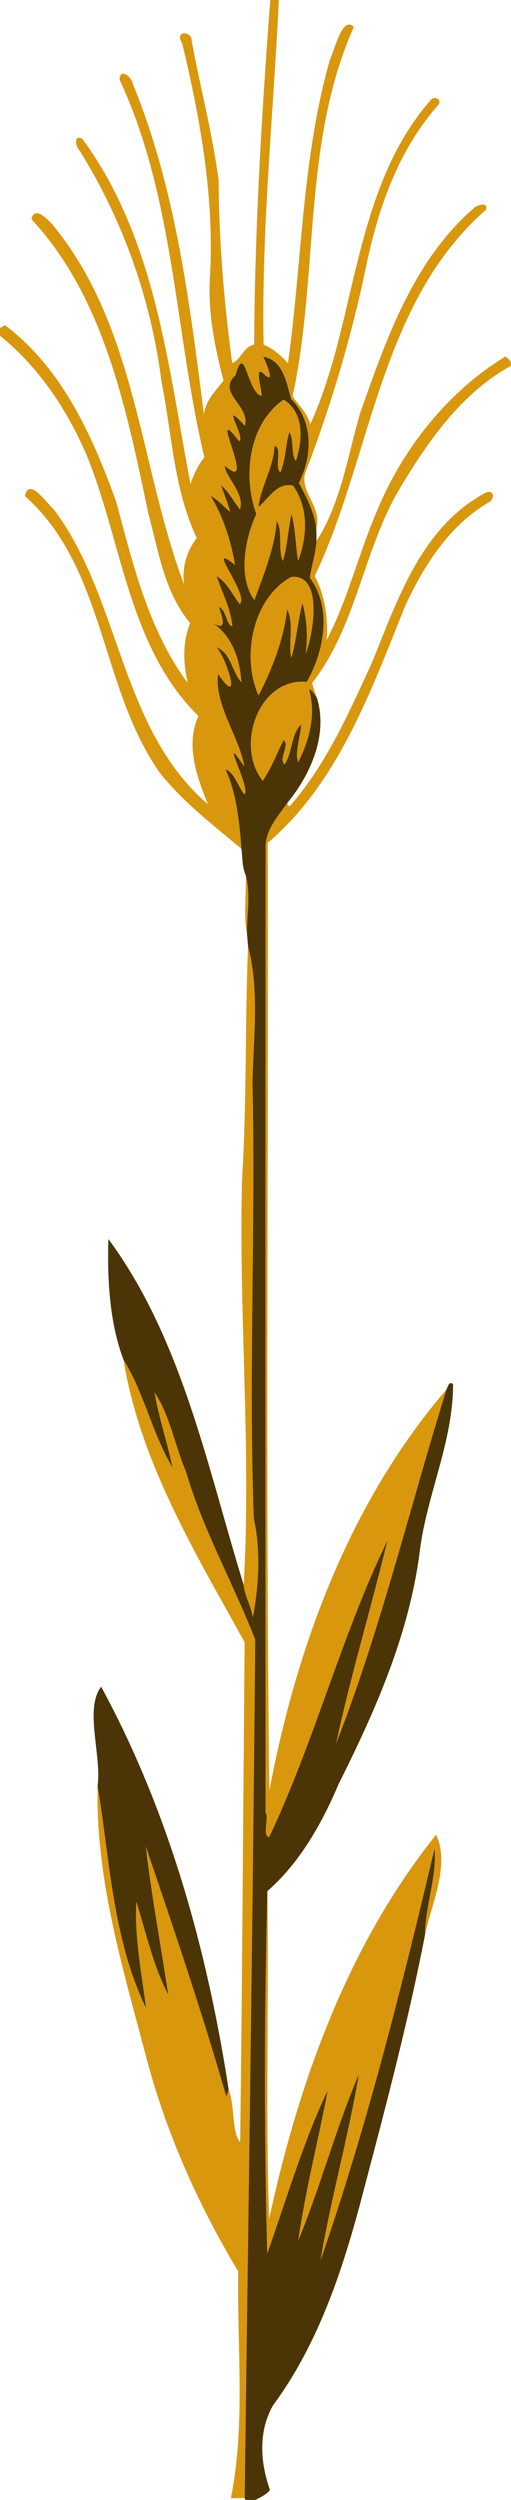 <?xml version="1.0" encoding="UTF-8" standalone="no"?>
<svg id="svg4136" xmlns:rdf="http://www.w3.org/1999/02/22-rdf-syntax-ns#" xmlns="http://www.w3.org/2000/svg" height="1128pt" width="231pt" version="1.1" xmlns:cc="http://creativecommons.org/ns#" xmlns:dc="http://purl.org/dc/elements/1.1/" viewBox="0 0 231 1128">
 <g id="g4168">
  <path id="path4138" d="m152.7 0c-4.84 64.65-8.78 129.49-9.08 194.31-6.16 1.15-7.81 9.27-12.42 10.34-4.63-34.16-7.48-68.59-7.66-103.08-3.52-26.446-10.39-52.295-15.22-78.508 0.47-5.374-10.182-6.475-5.36 1.387 10.24 42.713 18.09 86.461 15.75 130.6-1.46 20.2 2.48 40.19 7.59 59.6-4.46 5.9-10.21 11.21-11.06 19.06-8.09-62.85-15.84-127.08-40.115-186.22-0.513-3.989-7.4-9.577-7.563-2.564 31.176 66.654 31.176 143.1 47.928 213-3.64 4.43-5.97 9.65-7.85 15.01-12.778-66.66-19.59-138.2-61.103-194.63-4.975-2.835-3.937 4.452-1.562 6.665 24.6 39.335 40.362 83.965 46.25 129.98 5.937 29.65 6.863 60.73 19.925 88.49-5.69 7.62-8.42 16.59-7.16 26.21-25.039-66.61-26.69-144.15-73.24-201.65-2.588-3.25-11.225-12.71-13-4.37 41.475 44.55 53.849 108.23 66.137 166.21 5.712 21.12 9.05 44.34 23.563 61.58-4.39 10.82-3.95 22.55-1.36 33.82-22.077-29.71-30.965-66.95-40.377-102.15-13.425-37.09-30.488-75.33-62.9-99.69-0.701 0.39-2.113 1.17-2.813 1.55v4.43c22.2 17.87 38.5 42.51 49.475 68.61 19.612 48.75 23.413 107.32 62.645 145.88-7.4 16.37-0.94 34.2 5.43 49.8-49.987-42.85-49.163-115.94-87.226-166.49-3.95-3.17-13.849-18.44-16.287-7.4 45.625 40.45 42.45 108.22 76.287 156.15 13.196 16.48 30.016 29.36 46.106 42.81-1.17-15.4-2.62-30.75-9.04-44.96 5.76 2.76 6.91 9.77 10.73 14.27 3.98-3.54-15.45-38.26-0.05-15.7-2.71-16.6-17.08-34.92-14.83-52.22 13.67 20.01 5.3-7.93-0.89-15.08 8.45 3.36 8.76 14.44 14.06 19.68-0.82-12.84-5.15-26.05-16.4-33.52 8.91 5.44 5.58-3.08 3.71-8.88 4.38 1.94 3.97 10.12 7.59 10.88-0.9-9.92-5.71-18.88-8.85-28.19 6.05 3.6 8.8 10.42 13.03 15.73 5.75-5.41-20.58-36.45-2.7-22.11-2.27-13.74-6.55-27.01-13.75-38.97 4.22 2.27 7.31 6.04 11.01 9.02-1.24-5.16-3.5-9.99-5.1-15.04 4.35 3.88 7.1 9.1 10.62 13.66 3.18-8.57-8.67-19.03-8.48-24.6 19.24 17.09-10.89-38.48 7.94-13.88 4.32-1.51-11.57-25.12 3.32-8.65 3.4-11.2-16.16-18.7-5.29-28.49 5.38-19.64 6.45 9.82 14.8 11.68 0.23-3.78-4.87-19.23 1.94-11.74 6 4.96 0.21-7.59-0.99-10.48 11.53 2.31 12.95 14.83 15.79 24.03 12.64 12.71 11.88 32.01 4.3 47.22 4.29 8.08 8.65 16.3 9.81 25.56 3.9-12.53-11.2-21.49-5.4-33.29 14.33-37.77 25.79-76.6 33.94-116.18 6.87-32.2 18.25-64.438 40.5-89.363 2.27-3.275-2.75-5.463-4.65-2.375-44.26 50.748-41.39 125.22-67.78 182.48-1.67-6.23-6.48-10.56-10-15.71 14.98-68.83 5.39-142.97 34.63-208.3-6.45-6.618-10.8 12.621-13.59 18.633-15.83 55.675-15.66 114.03-23.64 171.02-3.91-4.3-8.18-8.21-13.77-10.49-1.24-64.92 5.52-129.62 8.62-194.39h-4.87zm120.18 115.37c-1.73-0.08-4.16 1.02-5.28 2.13-34.11 29.7-49.29 73.61-63.92 114.96-7.24 24.35-10.92 51.19-24.86 72.66-0.46 7.06-2.74 13.83-3.76 20.81 12.72 16.8 8.12 41.53-1.72 58.66-27.19-2.59-40.64 36.06-24.89 55.79 4.94-7.1 7.89-15.24 11.76-22.89 3.72 2.81-3.06 10.45 0.55 13.72 4.7-6.8 3.6-17.15 9.45-22.64-0.41 6.92-3.71 15.72-1.78 21.43 6.5-12.62 10.26-27.19 6.19-41.28 2.17 0.88 3.12 3.28 4.5 5-0.92-2.83-2.1-5.59-2.74-8.51 24.57-31.42 28.68-72.86 48-107.09 16.21-27.53 35.84-56.24 64.37-71.78v-2.18c-1.37-1.19-2.57-4.32-4.57-2.22-33.14 20.75-58.27 53.42-72.58 89.65-9.55 22.92-15.46 47.34-27.04 69.4 0.93-10.28-0.57-25.04-6.72-36.02 32.59-68.61 36.45-153.78 96.82-206.72 0.47-2.04-0.44-2.82-1.78-2.88zm-112.63 110.01c-19.87 13.73-23.18 43.43-15.43 64.51-6.67 14.52-10.38 36.02-1.08 48.61 4.91-13.35 11.47-29.22 12.61-44.47 3.55 4.82 0.55 16.06 3.49 22.41 2.64-8.48 3.01-18.49 4.9-26.35 2.32 8.61 2.27 18.11 3.71 26.32 5.22-13.71 6.08-30.13-2.9-42.57-9.36-1.85-13.73 7.46-19.51 12.1 1.5-11.89 8.56-22.31 9.1-34.39 4.62 0.98-0.33 12.26 3.33 14.84 3.1-7.23 2.86-15.93 5.06-22.75 2.83 4.96 0.72 12.61 3.68 16.25 3.95-11.55 4.75-27.44-6.96-34.51zm115.81 52.02c-0.46 0.05-0.99 0.21-1.6 0.5-35.96 18.94-49.64 59.74-63.96 95.1-12.88 28-25.45 56.89-45.72 80.5-0.83 1.95-2.54 1.09-2.32-0.79-5.52 7.82-13.12 16.03-12.36 26.36-0.19 181.12-0.12 362.24-0.04 543.33 2.12 2.2-2.17 13.5 2.06 13.7 25.78-54.2 40.76-113.65 66.82-167.24-9.32 38.29-20.78 76.11-29.05 114.65 25.03-63.75 41.74-133.52 62.41-199.86-54.55 63.45-84.77 144.94-100.09 226.35-2.2-176.18-0.4-356.78-0.9-534.61 40-34.09 58.44-86.03 77.73-133.84 10.56-22.67 24.86-45.16 46.93-58.08 3.25-1.53 3.35-6.43 0.09-6.07zm-109.83 47.92c-0.54-0.01-1.11 0.02-1.7 0.08-22.32 12.26-28.04 45.68-18.42 66.91 7.83-15.26 14.3-31.96 16.14-48.7 4.16 8.63 0.39 19.78 2.37 27.43 3.03-10.07 3.83-22.29 6.35-30.86 2.38 9.33 3.06 18.92 1.71 28.46 3.75-8.27 10.4-43.04-6.45-43.32zm-27.33 168.48c0.31 11.28-1.39 22.79 0.76 33.94-0.44-11.19 2.24-23.2-0.76-33.94zm1.25 39.71c-1.75 44.05-0.65 88.11-3.39 132.11-1.91 76.09 5.34 152.43 0.94 228.32 0.61 6.4 4.22 12 5.18 18.35 3.27-17.65 4.62-37.45 0.55-55.75-3.08-82.04 1.14-164.24-0.77-246.22 0.59-25.31 3.99-52.15-2.51-76.81zm-70.375 233.38c9.45 57.83 40.535 108.89 68.465 159.35-0.85 93.86-1.3 188.16-2.53 281.96-4.76-5-2.97-20.7-6.5-29.7-0.38 1.3-0.82 2.7-1.31 4-13.65-47.3-29.862-95.3-45.537-141.1 3.288 28 8.499 55.7 12.699 83.6-8.45-16.2-12.513-34.8-17.988-52.4-1.25 18.5 2.864 40.3 5.477 60-18.888-38.9-20.401-83.3-27.389-125.4-1.262 51.9 14.013 102.2 27.125 151.8 11.213 43.1 29.413 84 52.333 122.1-0.76 42.6 4.24 85.9-4.17 128 1.95-0.1 5.85-0.2 7.8-0.2 2.1-161.6 4.58-323 5.96-484.19-12.47-31.83-29.47-61.85-39.14-94.77-6.171-14.4-9.258-32.25-17.758-44.6 2.438 14.31 7.214 28.12 10.176 42.34-11.475-19.09-15.925-41.92-27.713-60.79zm176.68 267.91c-49.9 62.2-77.51 139.2-94.32 216.4-2.22-59.4-0.06-123.5-1.05-184.6-1.79 67.6-1.84 136.5-0.09 204.5 10.6-29.8 20.46-63.4 34.18-92.1-5.34 28.3-12.58 56.2-16.67 84.8 12.56-30.4 21.4-63.8 34.25-93.8-5.97 35.3-15.75 69.8-21.71 105.1 26.26-75.6 45.99-154.4 64.54-232.6 1.27 16.2-5.33 32.5-5.47 49 3.7-17.8 14.32-39.6 6.34-56.7z" transform="scale(.8)" fill="#d9970e"/>
  <path id="path4142" d="m148.81 201.16c1.2 2.89 6.99 15.44 0.99 10.48-6.81-7.49-1.71 7.96-1.94 11.74-8.35-1.86-9.42-31.32-14.8-11.68-10.87 9.79 8.69 17.29 5.29 28.49-14.89-16.47 1 7.14-3.32 8.65-18.83-24.6 11.3 30.97-7.94 13.88-0.19 5.57 11.66 16.03 8.48 24.6-3.52-4.56-6.27-9.78-10.62-13.66 1.6 5.05 3.86 9.88 5.1 15.04-3.7-2.98-6.79-6.75-11.01-9.02 7.2 11.96 11.48 25.23 13.75 38.97-17.88-14.34 8.45 16.7 2.7 22.11-4.23-5.31-6.98-12.13-13.03-15.73 3.14 9.31 7.95 18.27 8.85 28.19-3.62-0.76-3.21-8.94-7.59-10.88 1.87 5.8 5.2 14.32-3.71 8.88 11.25 7.47 15.58 20.68 16.4 33.52-5.3-5.24-5.61-16.32-14.06-19.68 6.19 7.15 14.56 35.09 0.89 15.08-2.25 17.3 12.12 35.62 14.83 52.22-15.4-22.56 4.03 12.16 0.05 15.7-3.82-4.5-4.97-11.51-10.73-14.27 6.42 14.21 7.87 29.56 9.04 44.96 0.66 5.04 0.35 10.31 2.47 15.05 3 10.74 0.32 22.75 0.76 33.94 0.16 1.91 0.34 3.83 0.49 5.77 6.5 24.66 3.1 51.5 2.51 76.81 1.91 81.98-2.31 164.18 0.77 246.22 4.07 18.3 2.72 38.1-0.55 55.75-0.96-6.35-4.57-11.95-5.18-18.35-20.56-66.52-34.69-138.57-76.45-195.12-0.688 21.87 0.538 46.98 8.525 68.07 11.788 18.87 16.238 41.7 27.713 60.79-2.962-14.22-7.738-28.03-10.176-42.34 8.5 12.35 11.587 30.2 17.758 44.6 9.67 32.92 26.67 62.94 39.14 94.77-1.38 161.19-3.86 322.59-5.96 484.19l0.32 1.1h5.68c2.95-1.5 6.16-2.9 8.29-5.6-5.48-15.6-6.66-32.9 1.7-47.7 27.05-36.6 40.77-80.7 52.01-124.2 12.36-46.7 24.66-93.6 33.87-141 0.14-16.5 6.74-32.8 5.47-49-18.55 78.2-38.28 157-64.54 232.6 5.96-35.3 15.74-69.8 21.71-105.1-12.85 30-21.69 63.4-34.25 93.8 4.09-28.6 11.33-56.5 16.67-84.8-13.72 28.7-23.58 62.3-34.18 92.1-1.75-68-1.7-136.9 0.09-204.5 18.41-16.1 30.73-38 40.22-60.3 20.85-41.59 40.06-84.92 45.91-131.55 4-31.89 18.87-61.68 18.79-94.11-2.46-1.83-2.81 1.4-3.71 3.01-20.67 66.34-37.38 136.11-62.41 199.86 8.27-38.54 19.73-76.36 29.05-114.65-26.06 53.59-41.04 113.04-66.82 167.24-4.23-0.2 0.06-11.5-2.06-13.7-0.08-181.09-0.15-362.21 0.04-543.33-0.76-10.33 6.84-18.54 12.36-26.36 13.08-15.88 22.96-38.3 16.66-58.99-1.38-1.72-2.33-4.12-4.5-5 4.07 14.09 0.31 28.66-6.19 41.28-1.93-5.71 1.37-14.51 1.78-21.43-5.85 5.49-4.75 15.84-9.45 22.64-3.61-3.27 3.17-10.91-0.55-13.72-3.87 7.65-6.82 15.79-11.76 22.89-15.75-19.73-2.3-58.38 24.89-55.79 9.84-17.13 14.44-41.86 1.72-58.66 1.02-6.98 3.3-13.75 3.76-20.81-0.02-2.38 0.01-4.77-0.11-7.15-1.16-9.26-5.52-17.48-9.81-25.56 7.58-15.21 8.34-34.51-4.3-47.22-2.84-9.2-4.26-21.72-15.79-24.03zm11.44 24.22c11.71 7.07 10.91 22.96 6.96 34.51-2.96-3.64-0.85-11.29-3.68-16.25-2.2 6.82-1.96 15.52-5.06 22.75-3.66-2.58 1.29-13.86-3.33-14.84-0.54 12.08-7.6 22.5-9.1 34.39 5.78-4.64 10.15-13.95 19.51-12.1 8.98 12.44 8.12 28.86 2.9 42.57-1.44-8.21-1.39-17.71-3.71-26.32-1.89 7.86-2.26 17.87-4.9 26.35-2.94-6.35 0.06-17.59-3.49-22.41-1.14 15.25-7.7 31.12-12.61 44.47-9.3-12.59-5.59-34.09 1.08-48.61-7.75-21.08-4.44-50.78 15.43-64.51zm5.98 99.94c16.85 0.28 10.2 35.05 6.45 43.32 1.35-9.54 0.67-19.13-1.71-28.46-2.52 8.57-3.32 20.79-6.35 30.86-1.98-7.65 1.79-18.8-2.37-27.43-1.84 16.74-8.31 33.44-16.14 48.7-9.62-21.23-3.9-54.65 18.42-66.91 0.59-0.06 1.16-0.09 1.7-0.08zm-109.07 626c-9.562 12.39 0.35 38.83-2 55.88 6.988 42.1 8.501 86.5 27.389 125.4-2.613-19.7-6.727-41.5-5.477-60 5.475 17.6 9.538 36.2 17.988 52.4-4.2-27.9-9.411-55.6-12.699-83.6 15.675 45.8 31.887 93.8 45.537 141.1 0.49-1.3 0.93-2.7 1.31-4-12.16-78.8-33.81-156.9-72.048-227.18z" transform="scale(.8)" fill="#4b3405"/>
 </g>
</svg>
